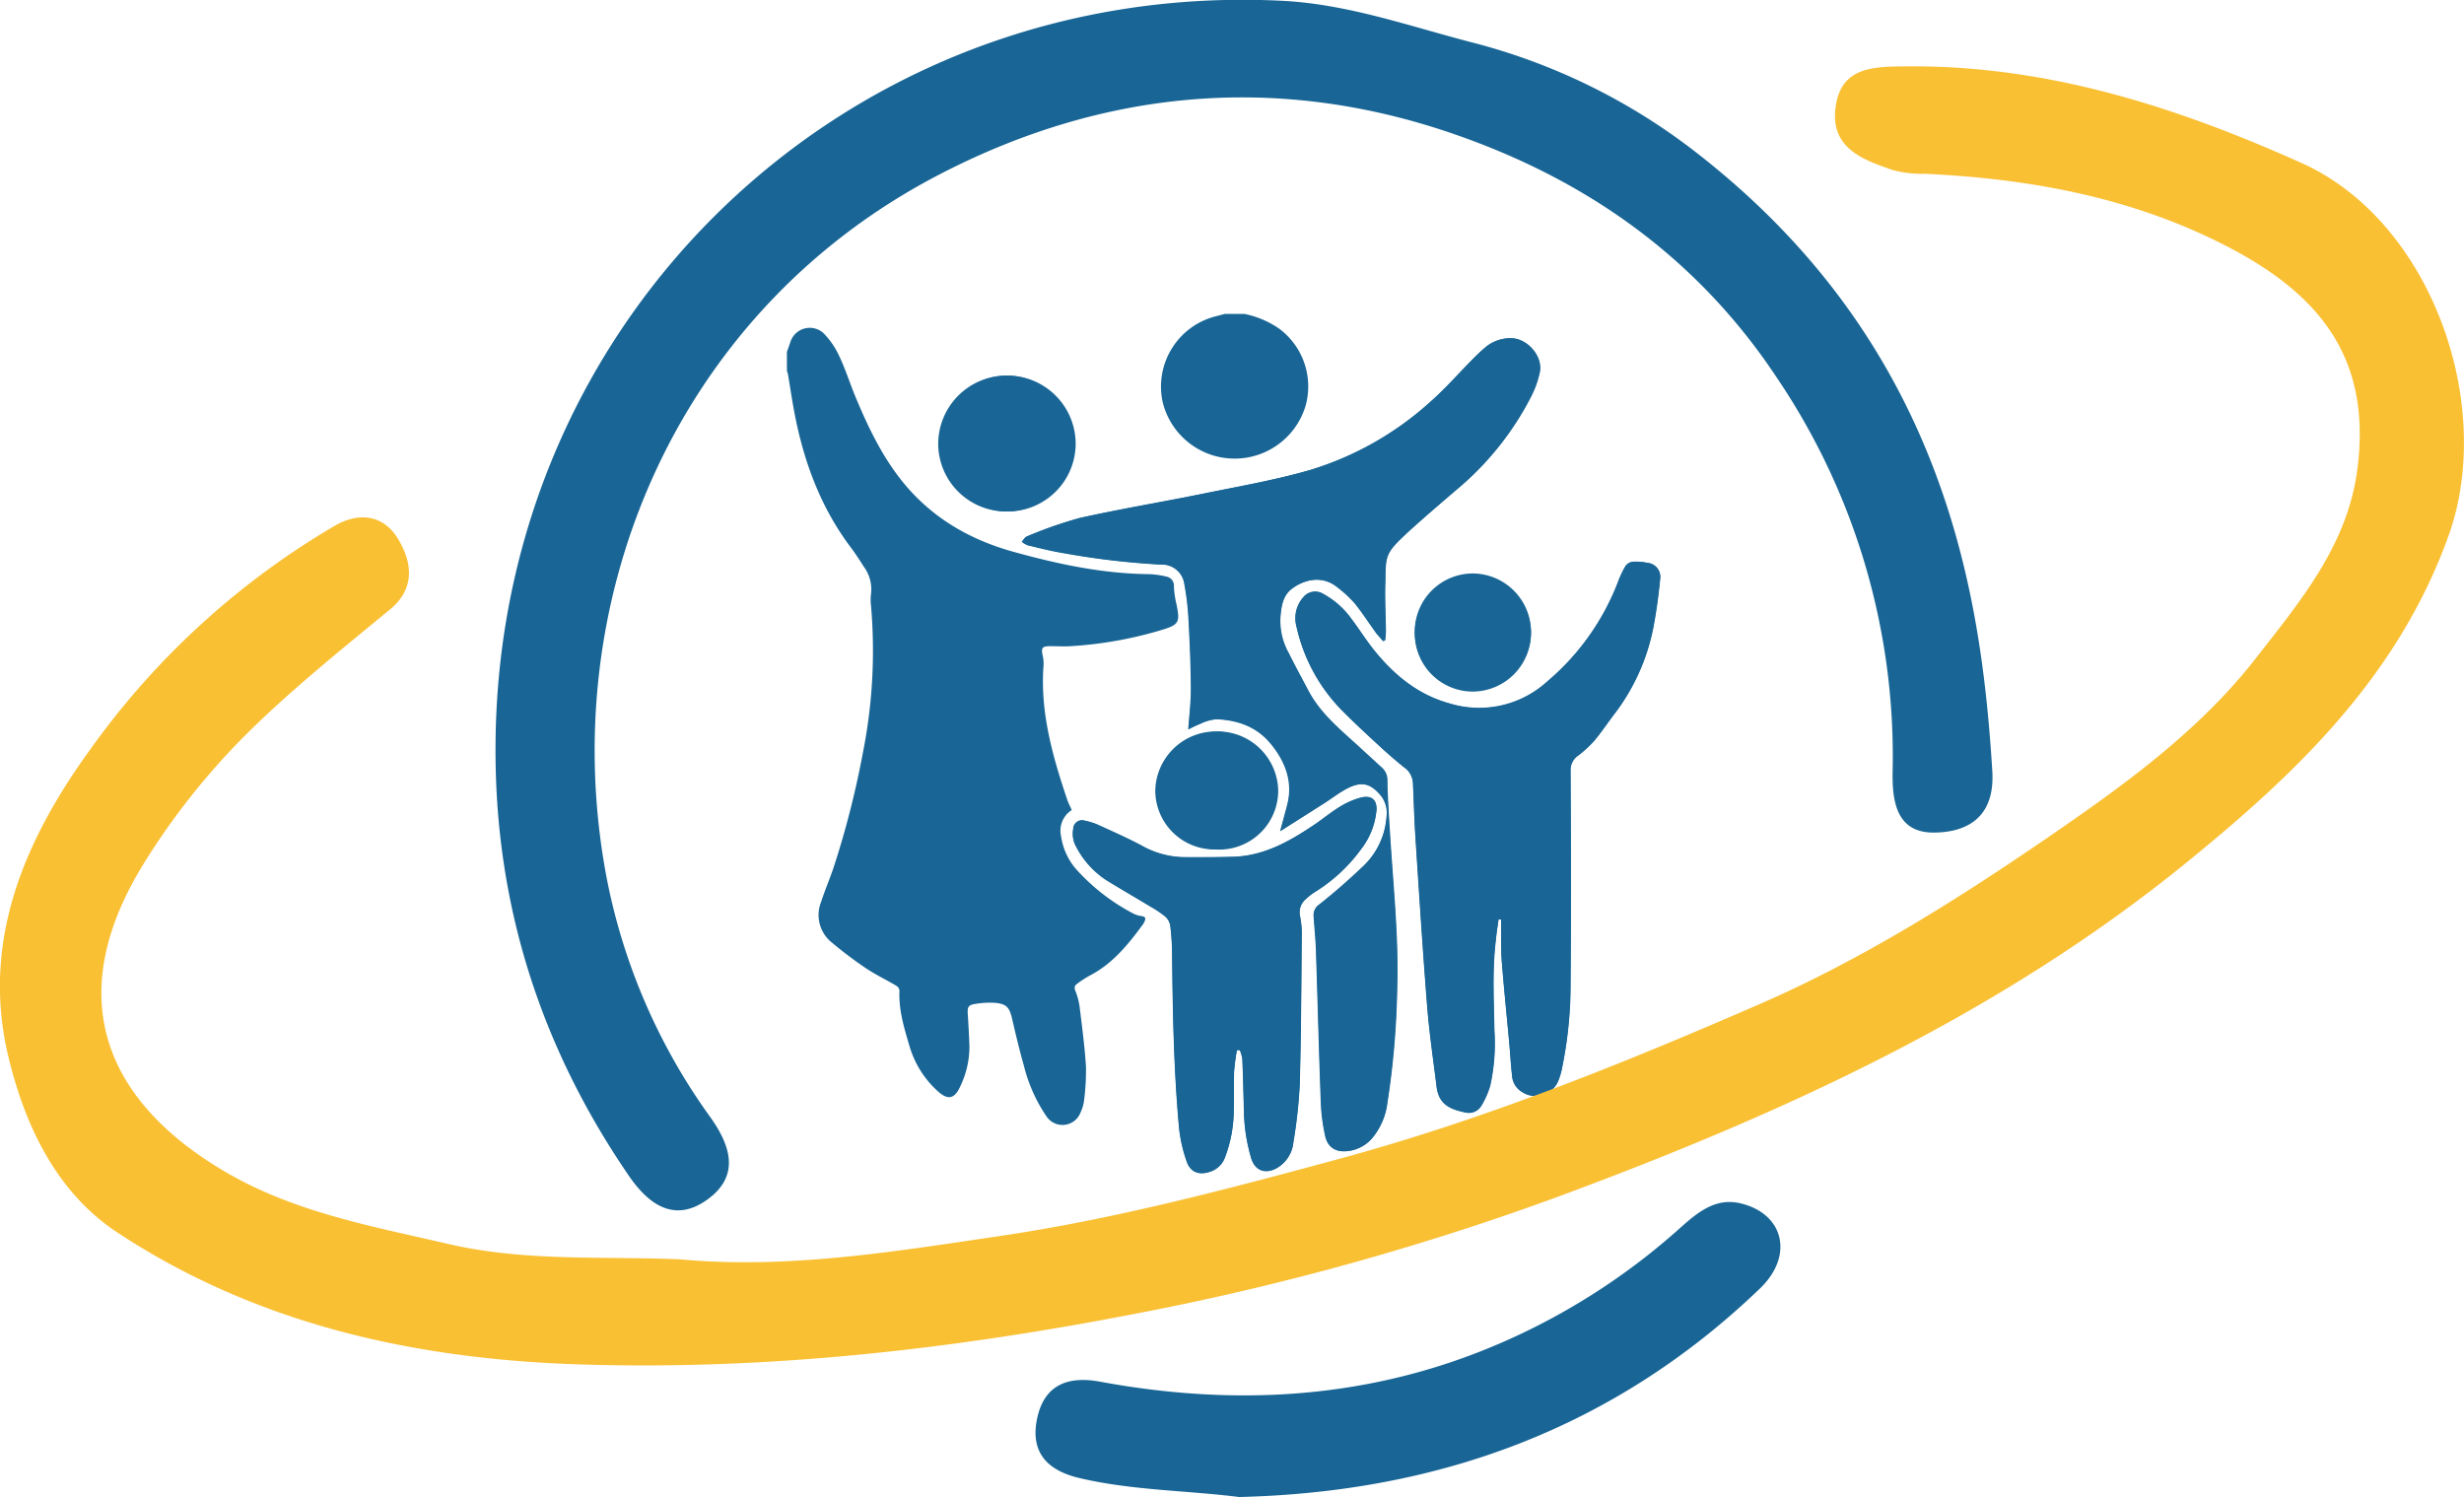 <svg xmlns="http://www.w3.org/2000/svg" id="Layer_1" data-name="Layer 1" viewBox="0 0 439.51 267.05"><defs><style>.cls-1{fill:#196696;}.cls-2{fill:#f9c034;}</style></defs><path class="cls-1" d="M435.4,118.36l.31-.1a14.22,14.22,0,0,0,.14-1.59c0-2.69-.18-5.39-.11-8.08.15-5.5-.35-5.61,4.24-9.82,2.78-2.54,5.66-5,8.51-7.43a53.22,53.22,0,0,0,13.33-16.7,17.36,17.36,0,0,0,1.5-4.29c.53-2.83-2.28-6-5.14-6A6.94,6.94,0,0,0,453.6,66c-.77.66-1.5,1.35-2.21,2.07-2.53,2.55-4.9,5.28-7.6,7.65A56.28,56.28,0,0,1,422.26,87.9c-6.22,1.79-12.64,2.9-19,4.2-7.31,1.49-14.68,2.71-22,4.33a76,76,0,0,0-9.44,3.3c-.36.13-.59.61-.88.92a4.47,4.47,0,0,0,1,.62c2,.48,4,1,6.08,1.35a139.62,139.62,0,0,0,17.77,2.11,4,4,0,0,1,4.14,3.42,46.93,46.93,0,0,1,.74,6.15c.23,4.18.41,8.36.44,12.54,0,2.41-.29,4.81-.47,7.3a19.81,19.81,0,0,1,2.12-1,8.14,8.14,0,0,1,2.95-.83c3.78.18,7.16,1.34,9.68,4.43s4,6.74,2.88,10.92c-.38,1.46-.78,2.91-1.25,4.64,2.59-1.65,5-3.19,7.49-4.76,1.53-1,3-2.12,4.57-2.93,2.57-1.28,4.16-.81,6,1.44a5,5,0,0,1,.92,3.69,13.49,13.49,0,0,1-4.29,8.92c-2.47,2.34-5,4.59-7.7,6.7a2.26,2.26,0,0,0-1,2.18c.13,2,.34,4,.41,6,.3,9,.52,18,.86,27a33.62,33.62,0,0,0,.79,6.16c.49,2.12,2.05,2.95,4.23,2.62a6.65,6.65,0,0,0,4.09-2.23,12.07,12.07,0,0,0,2.72-6.26,149.59,149.59,0,0,0,1.75-20.16c.31-9.1-.66-18.15-1.23-27.22-.21-3.37-.45-6.74-.52-10.11a2.93,2.93,0,0,0-.92-2.31c-1.58-1.44-3.15-2.9-4.74-4.34-3.18-2.88-6.44-5.68-8.48-9.56-1.15-2.18-2.34-4.35-3.43-6.56a11.78,11.78,0,0,1-1.52-6.17c.14-1.92.38-4,1.94-5.24,2.29-1.81,5.59-2.58,8.27-.38a21.16,21.16,0,0,1,3.07,2.83c1.4,1.73,2.61,3.62,3.92,5.43C434.63,117.47,435,117.91,435.4,118.36ZM456,168l.47,0c0,.73,0,1.46,0,2.19,0,1.84,0,3.7.14,5.54.39,4.75.87,9.5,1.31,14.25.18,2,.28,3.94.51,5.91a3.63,3.63,0,0,0,1.86,2.92,4.37,4.37,0,0,0,6.47-2.28,12.5,12.5,0,0,0,.48-1.58,73.9,73.9,0,0,0,1.63-15.47c.1-12.69.06-25.38,0-38.07a3.08,3.08,0,0,1,1.37-2.65,20.89,20.89,0,0,0,2.85-2.62c1.23-1.46,2.3-3.07,3.45-4.59A37.19,37.19,0,0,0,483.62,116c.55-2.89.94-5.82,1.23-8.75a2.49,2.49,0,0,0-2.27-2.81,9.58,9.58,0,0,0-2.61-.19,1.85,1.85,0,0,0-1.29.76,17.73,17.73,0,0,0-1.36,2.89,43.76,43.76,0,0,1-12.64,17.74,18,18,0,0,1-17.38,3.88c-5.64-1.55-9.88-5.06-13.45-9.48-1.43-1.77-2.63-3.71-4-5.52a15,15,0,0,0-5.12-4.56,2.71,2.71,0,0,0-3.53.63,5.63,5.63,0,0,0-1.21,5.21,30.78,30.78,0,0,0,7.9,14.74c1.94,2,3.94,3.87,6,5.74,1.71,1.59,3.46,3.15,5.27,4.61a3.64,3.64,0,0,1,1.6,2.75c.16,3.31.24,6.62.46,9.92.65,10,1.29,20,2.08,30,.38,4.78,1.09,9.54,1.68,14.3.37,3.05,2.18,4,5,4.58a2.63,2.63,0,0,0,3-1.22,15.4,15.4,0,0,0,1.55-3.53,34.83,34.83,0,0,0,.75-9.77c-.09-5.42-.41-10.84.26-16.25C455.63,170.45,455.81,169.25,456,168Zm-46.65,23.3h.53a6.72,6.72,0,0,1,.45,1.6c.12,2.92.19,5.84.27,8.76a32,32,0,0,0,1.33,9c.71,2.16,2.49,2.78,4.49,1.71a5.94,5.94,0,0,0,3-4.64,88.57,88.57,0,0,0,1.13-10.24c.25-9,.28-18,.36-27a15.28,15.28,0,0,0-.31-3.09,3.07,3.07,0,0,1,1-3,10.58,10.58,0,0,1,1.85-1.42,29,29,0,0,0,8-7.46,13.25,13.25,0,0,0,2.75-6.66c.28-2.07-.73-3.11-2.77-2.59a14.08,14.08,0,0,0-3.71,1.62c-1.63,1-3.11,2.24-4.7,3.3-4.32,2.9-8.81,5.43-14.19,5.63-3.05.11-6.1.1-9.15.07a15.82,15.82,0,0,1-7.32-2.06c-2.52-1.34-5.13-2.49-7.73-3.68a11.17,11.17,0,0,0-2.4-.76,1.56,1.56,0,0,0-2.07,1.45,4.72,4.72,0,0,0,.54,3.2,15.85,15.85,0,0,0,5.36,5.93c2.6,1.6,5.24,3.12,7.85,4.7a19.17,19.17,0,0,1,2.65,1.78,2.79,2.79,0,0,1,.91,1.62,43,43,0,0,1,.33,5c.11,10.38.29,20.76,1.24,31.11a25.92,25.92,0,0,0,1.35,5.95c.67,2,2.28,2.54,4.26,1.83a4.13,4.13,0,0,0,2.56-2.49,23.91,23.91,0,0,0,1.57-8.18c.06-2.34,0-4.68.05-7A38.79,38.79,0,0,1,409.33,191.34ZM368.28,71a12.12,12.12,0,1,0,12.29,12.12A12.19,12.19,0,0,0,368.28,71Zm37.42,63.51a10.53,10.53,0,1,0,11,10.47A10.78,10.78,0,0,0,405.7,134.48Zm56.09-17.61a10.37,10.37,0,1,0-10.46,10.47A10.45,10.45,0,0,0,461.79,116.87Z" transform="translate(-188.7 -4)"></path><path class="cls-1" d="M329.06,66.77c.21-.57.41-1.14.61-1.72a3.63,3.63,0,0,1,5.91-1.63,14.35,14.35,0,0,1,2.77,4c1.08,2.25,1.84,4.64,2.79,7,2.22,5.35,4.67,10.59,8.28,15.17,5.17,6.55,12,10.61,20,12.83s15.88,3.9,24.14,4a15.5,15.5,0,0,1,3.17.43,1.64,1.64,0,0,1,1.36,1.83,19,19,0,0,0,.51,3.34c.6,3,.32,3.44-2.63,4.34a71.35,71.35,0,0,1-16.26,2.91c-1.22.08-2.46,0-3.69,0-1.45,0-1.63.32-1.33,1.69a6.37,6.37,0,0,1,.15,1.74c-.63,8.35,1.61,16.2,4.24,24,.21.61.52,1.18.8,1.8a4.35,4.35,0,0,0-1.92,4.63,11.55,11.55,0,0,0,2.62,5.84A36.27,36.27,0,0,0,390.92,167a4.76,4.76,0,0,0,1.48.43c.59.1.7.39.49.88a3.17,3.17,0,0,1-.33.6c-2.62,3.57-5.39,7-9.44,9.1a19.1,19.1,0,0,0-2.36,1.54c-.47.35-.44.74-.19,1.34a11.86,11.86,0,0,1,.75,3.08c.42,3.44.88,6.89,1.09,10.35a41.7,41.7,0,0,1-.36,6.1,6.65,6.65,0,0,1-.58,1.95,3.44,3.44,0,0,1-6.14.73,28,28,0,0,1-4-9c-.78-2.74-1.44-5.51-2.08-8.29-.48-2.1-1-2.75-3.14-2.92a15.31,15.31,0,0,0-3.57.22c-1.11.17-1.29.58-1.22,1.71q.19,2.85.3,5.72a16.37,16.37,0,0,1-1.72,7.43c-.94,2-2.08,2.3-3.79.81a17.39,17.39,0,0,1-5.22-8.3c-.95-3.2-1.92-6.41-1.75-9.82a1.23,1.23,0,0,0-.61-.84c-1.78-1.06-3.67-1.95-5.39-3.11a72,72,0,0,1-6.05-4.56,6.28,6.28,0,0,1-1.94-7.23c.67-2.07,1.53-4.07,2.23-6.13A162.38,162.38,0,0,0,342.67,138,93.06,93.06,0,0,0,344.06,112a8.2,8.2,0,0,1,0-2,6.78,6.78,0,0,0-1.26-4.88c-.75-1.17-1.5-2.35-2.34-3.46-5.33-7.08-8.33-15.14-10-23.75-.46-2.35-.8-4.73-1.2-7.1a5.17,5.17,0,0,0-.19-.64Z" transform="translate(-188.7 -4)"></path><path class="cls-1" d="M410.68,60a16.73,16.73,0,0,1,6.12,2.58,12.84,12.84,0,0,1,4.8,13.74,13.21,13.21,0,0,1-25.51-.59,12.94,12.94,0,0,1,9.59-15.34c.5-.12,1-.26,1.49-.39Z" transform="translate(-188.7 -4)"></path><path class="cls-1" d="M435.4,118.36c-.37-.45-.77-.89-1.11-1.37-1.31-1.81-2.52-3.7-3.92-5.43a21.16,21.16,0,0,0-3.07-2.83c-2.68-2.2-6-1.43-8.27.38-1.56,1.24-1.8,3.32-1.94,5.24a11.78,11.78,0,0,0,1.52,6.17c1.09,2.21,2.28,4.38,3.43,6.56,2,3.88,5.3,6.68,8.48,9.56,1.59,1.44,3.16,2.9,4.74,4.34a2.93,2.93,0,0,1,.92,2.31c.07,3.37.31,6.74.52,10.11.57,9.07,1.54,18.12,1.23,27.22a149.59,149.59,0,0,1-1.75,20.16,12.07,12.07,0,0,1-2.72,6.26,6.65,6.65,0,0,1-4.09,2.23c-2.18.33-3.74-.5-4.23-2.62a33.62,33.62,0,0,1-.79-6.16c-.34-9-.56-18-.86-27-.07-2-.28-4-.41-6a2.26,2.26,0,0,1,1-2.18c2.66-2.11,5.23-4.36,7.7-6.7a13.49,13.49,0,0,0,4.29-8.92,5,5,0,0,0-.92-3.69c-1.8-2.25-3.39-2.72-6-1.44-1.6.81-3,2-4.57,2.93-2.45,1.57-4.9,3.11-7.49,4.76.47-1.73.87-3.18,1.25-4.64,1.1-4.18-.25-7.7-2.88-10.92s-5.9-4.25-9.68-4.43a8.14,8.14,0,0,0-2.95.83,19.81,19.81,0,0,0-2.12,1c.18-2.49.49-4.89.47-7.3,0-4.18-.21-8.36-.44-12.54a46.93,46.93,0,0,0-.74-6.15,4,4,0,0,0-4.14-3.42,139.62,139.62,0,0,1-17.77-2.11c-2-.35-4.06-.87-6.08-1.35a4.47,4.47,0,0,1-1-.62c.29-.31.52-.79.88-.92a76,76,0,0,1,9.44-3.3c7.28-1.62,14.65-2.84,22-4.33,6.35-1.3,12.77-2.41,19-4.2a56.28,56.28,0,0,0,21.53-12.18c2.7-2.37,5.07-5.1,7.6-7.65.71-.72,1.44-1.41,2.21-2.07a6.94,6.94,0,0,1,4.58-1.62c2.86,0,5.67,3.14,5.14,6a17.36,17.36,0,0,1-1.5,4.29,53.22,53.22,0,0,1-13.33,16.7c-2.85,2.46-5.73,4.89-8.51,7.43-4.59,4.21-4.09,4.32-4.24,9.82-.07,2.69.08,5.39.11,8.08a14.22,14.22,0,0,1-.14,1.59Z" transform="translate(-188.7 -4)"></path><path class="cls-1" d="M456,168c-.17,1.21-.35,2.41-.51,3.62-.67,5.41-.35,10.83-.26,16.25a34.83,34.83,0,0,1-.75,9.77,15.4,15.4,0,0,1-1.55,3.53,2.63,2.63,0,0,1-3,1.22c-2.82-.61-4.63-1.53-5-4.58-.59-4.76-1.3-9.52-1.68-14.3-.79-10-1.43-20-2.08-30-.22-3.3-.3-6.61-.46-9.92a3.64,3.64,0,0,0-1.6-2.75c-1.81-1.46-3.56-3-5.27-4.61-2-1.87-4-3.78-6-5.74a30.78,30.78,0,0,1-7.9-14.74,5.63,5.63,0,0,1,1.21-5.21,2.71,2.71,0,0,1,3.53-.63,15,15,0,0,1,5.12,4.56c1.37,1.81,2.57,3.75,4,5.52,3.57,4.42,7.81,7.93,13.45,9.48a18,18,0,0,0,17.38-3.88,43.76,43.76,0,0,0,12.64-17.74,17.73,17.73,0,0,1,1.36-2.89,1.85,1.85,0,0,1,1.29-.76,9.58,9.58,0,0,1,2.61.19,2.49,2.49,0,0,1,2.27,2.81c-.29,2.93-.68,5.86-1.23,8.75a37.19,37.19,0,0,1-7.11,15.64c-1.15,1.52-2.22,3.13-3.45,4.59a20.89,20.89,0,0,1-2.85,2.62,3.08,3.08,0,0,0-1.37,2.65c.07,12.69.11,25.38,0,38.07A73.9,73.9,0,0,1,467.22,195a12.5,12.5,0,0,1-.48,1.58,4.37,4.37,0,0,1-6.47,2.28,3.63,3.63,0,0,1-1.86-2.92c-.23-2-.33-4-.51-5.91-.44-4.75-.92-9.5-1.31-14.25-.16-1.84-.1-3.7-.14-5.54,0-.73,0-1.46,0-2.19Z" transform="translate(-188.7 -4)"></path><path class="cls-1" d="M409.33,191.34a38.79,38.79,0,0,0-.54,4c-.09,2.33,0,4.67-.05,7a23.91,23.91,0,0,1-1.57,8.18,4.13,4.13,0,0,1-2.56,2.49c-2,.71-3.59.16-4.26-1.83a25.92,25.92,0,0,1-1.35-5.95c-.95-10.35-1.13-20.73-1.24-31.11a43,43,0,0,0-.33-5,2.79,2.79,0,0,0-.91-1.62,19.17,19.17,0,0,0-2.65-1.78c-2.61-1.58-5.25-3.1-7.85-4.7a15.85,15.85,0,0,1-5.36-5.93,4.72,4.72,0,0,1-.54-3.2,1.56,1.56,0,0,1,2.07-1.45,11.17,11.17,0,0,1,2.4.76c2.6,1.19,5.21,2.34,7.73,3.68a15.82,15.82,0,0,0,7.32,2.06c3.05,0,6.1,0,9.15-.07,5.38-.2,9.87-2.73,14.19-5.63,1.59-1.06,3.07-2.3,4.7-3.3a14.08,14.08,0,0,1,3.71-1.62c2-.52,3.05.52,2.77,2.59a13.25,13.25,0,0,1-2.75,6.66,29,29,0,0,1-8,7.46,10.58,10.58,0,0,0-1.85,1.42,3.07,3.07,0,0,0-1,3,15.28,15.28,0,0,1,.31,3.09c-.08,9-.11,18-.36,27a88.57,88.57,0,0,1-1.13,10.24,5.94,5.94,0,0,1-3,4.64c-2,1.07-3.78.45-4.49-1.71a32,32,0,0,1-1.33-9c-.08-2.92-.15-5.84-.27-8.76a6.72,6.72,0,0,0-.45-1.6Z" transform="translate(-188.7 -4)"></path><path class="cls-1" d="M368.28,71a12.12,12.12,0,1,1-12.23,12.17A12.21,12.21,0,0,1,368.28,71Z" transform="translate(-188.7 -4)"></path><path class="cls-1" d="M405.7,134.48A10.53,10.53,0,1,1,394.77,145,10.79,10.79,0,0,1,405.7,134.48Z" transform="translate(-188.7 -4)"></path><path class="cls-1" d="M461.79,116.87a10.37,10.37,0,1,1-10.26-10.57A10.45,10.45,0,0,1,461.79,116.87Z" transform="translate(-188.7 -4)"></path><path class="cls-2" d="M310,228.65c19.12,1.77,38-1.35,56.65-4.1,20.51-3,40.71-8.34,60.85-13.8,26.09-7.08,50.94-17.11,75.52-27.83,18-7.88,34.81-18.45,51.06-29.6,13.44-9.22,26.81-18.86,36.9-31.77,7.79-10,16.25-20,18.13-33.3,2.77-19.7-6.05-31.33-22.73-40.07C569.32,39.26,551,35.89,532,35a20.14,20.14,0,0,1-5.57-.63c-5.34-1.83-11.16-3.86-10.34-11,.86-7.52,6.79-7.48,12.73-7.53,25-.23,48.13,7.24,70.42,17.24,23.09,10.35,34.65,43,26.2,66.53-9,25-26.94,42.17-46.61,58.16-33.15,27-71.46,44.56-111.09,59.29a482.57,482.57,0,0,1-76.34,21.26c-33,6.41-65.91,10.15-99.46,9.07-29.47-.95-57.57-7.22-82.32-23.54-10.71-7.06-16.5-18.87-19.51-31.72-4.88-20.85,3.48-39,14.69-54.44a141.26,141.26,0,0,1,43.63-39.91c4.5-2.59,8.71-1.76,11.18,2.21s3.4,8.82-1.31,12.7c-8.57,7.07-17.24,14-25.19,21.82A126.78,126.78,0,0,0,214.37,158c-13.82,22.29-8.49,41.21,13.87,54.66,12.49,7.51,26.43,10,40.39,13.24C282.44,229.1,296.2,228.06,310,228.65Z" transform="translate(-188.7 -4)"></path><path class="cls-1" d="M277.09,137c.36-77,63.37-136.7,140.25-132.86,11.6.57,22.42,4.42,33.55,7.33a109.36,109.36,0,0,1,40.25,19.64c22.05,17.1,37.46,38.6,45.72,66,4.45,14.8,6.28,29.34,7.21,44.41.49,7.76-3.87,10.89-10.22,11-6.81.14-7.65-5.4-7.56-10.86a120.52,120.52,0,0,0-20.62-70.24c-14.42-21.78-34.53-35.71-58.54-43.82-31.32-10.57-62.27-7.49-91.45,7.83C308.91,60,287.57,111.65,296.93,160.71a108,108,0,0,0,18.5,42.62c3.77,5.29,5.17,10.55-.59,14.68s-10.37,1-14-4.31C285,190.56,276.91,165.09,277.09,137Z" transform="translate(-188.7 -4)"></path><path class="cls-1" d="M409.72,271.05c-9.41-1.19-19.07-1.16-28.51-3.39-6.14-1.45-8.85-5-7.43-11,1.35-5.66,5.49-7.23,11.11-6.19,26.47,4.89,52.13,2.78,76.58-9.24a118.31,118.31,0,0,0,27.1-18.34c3-2.67,6.2-5.27,10.55-4.24,7.8,1.84,9.6,9.35,3.52,15.19C476.73,258.74,445.41,270.19,409.72,271.05Z" transform="translate(-188.7 -4)"></path></svg>